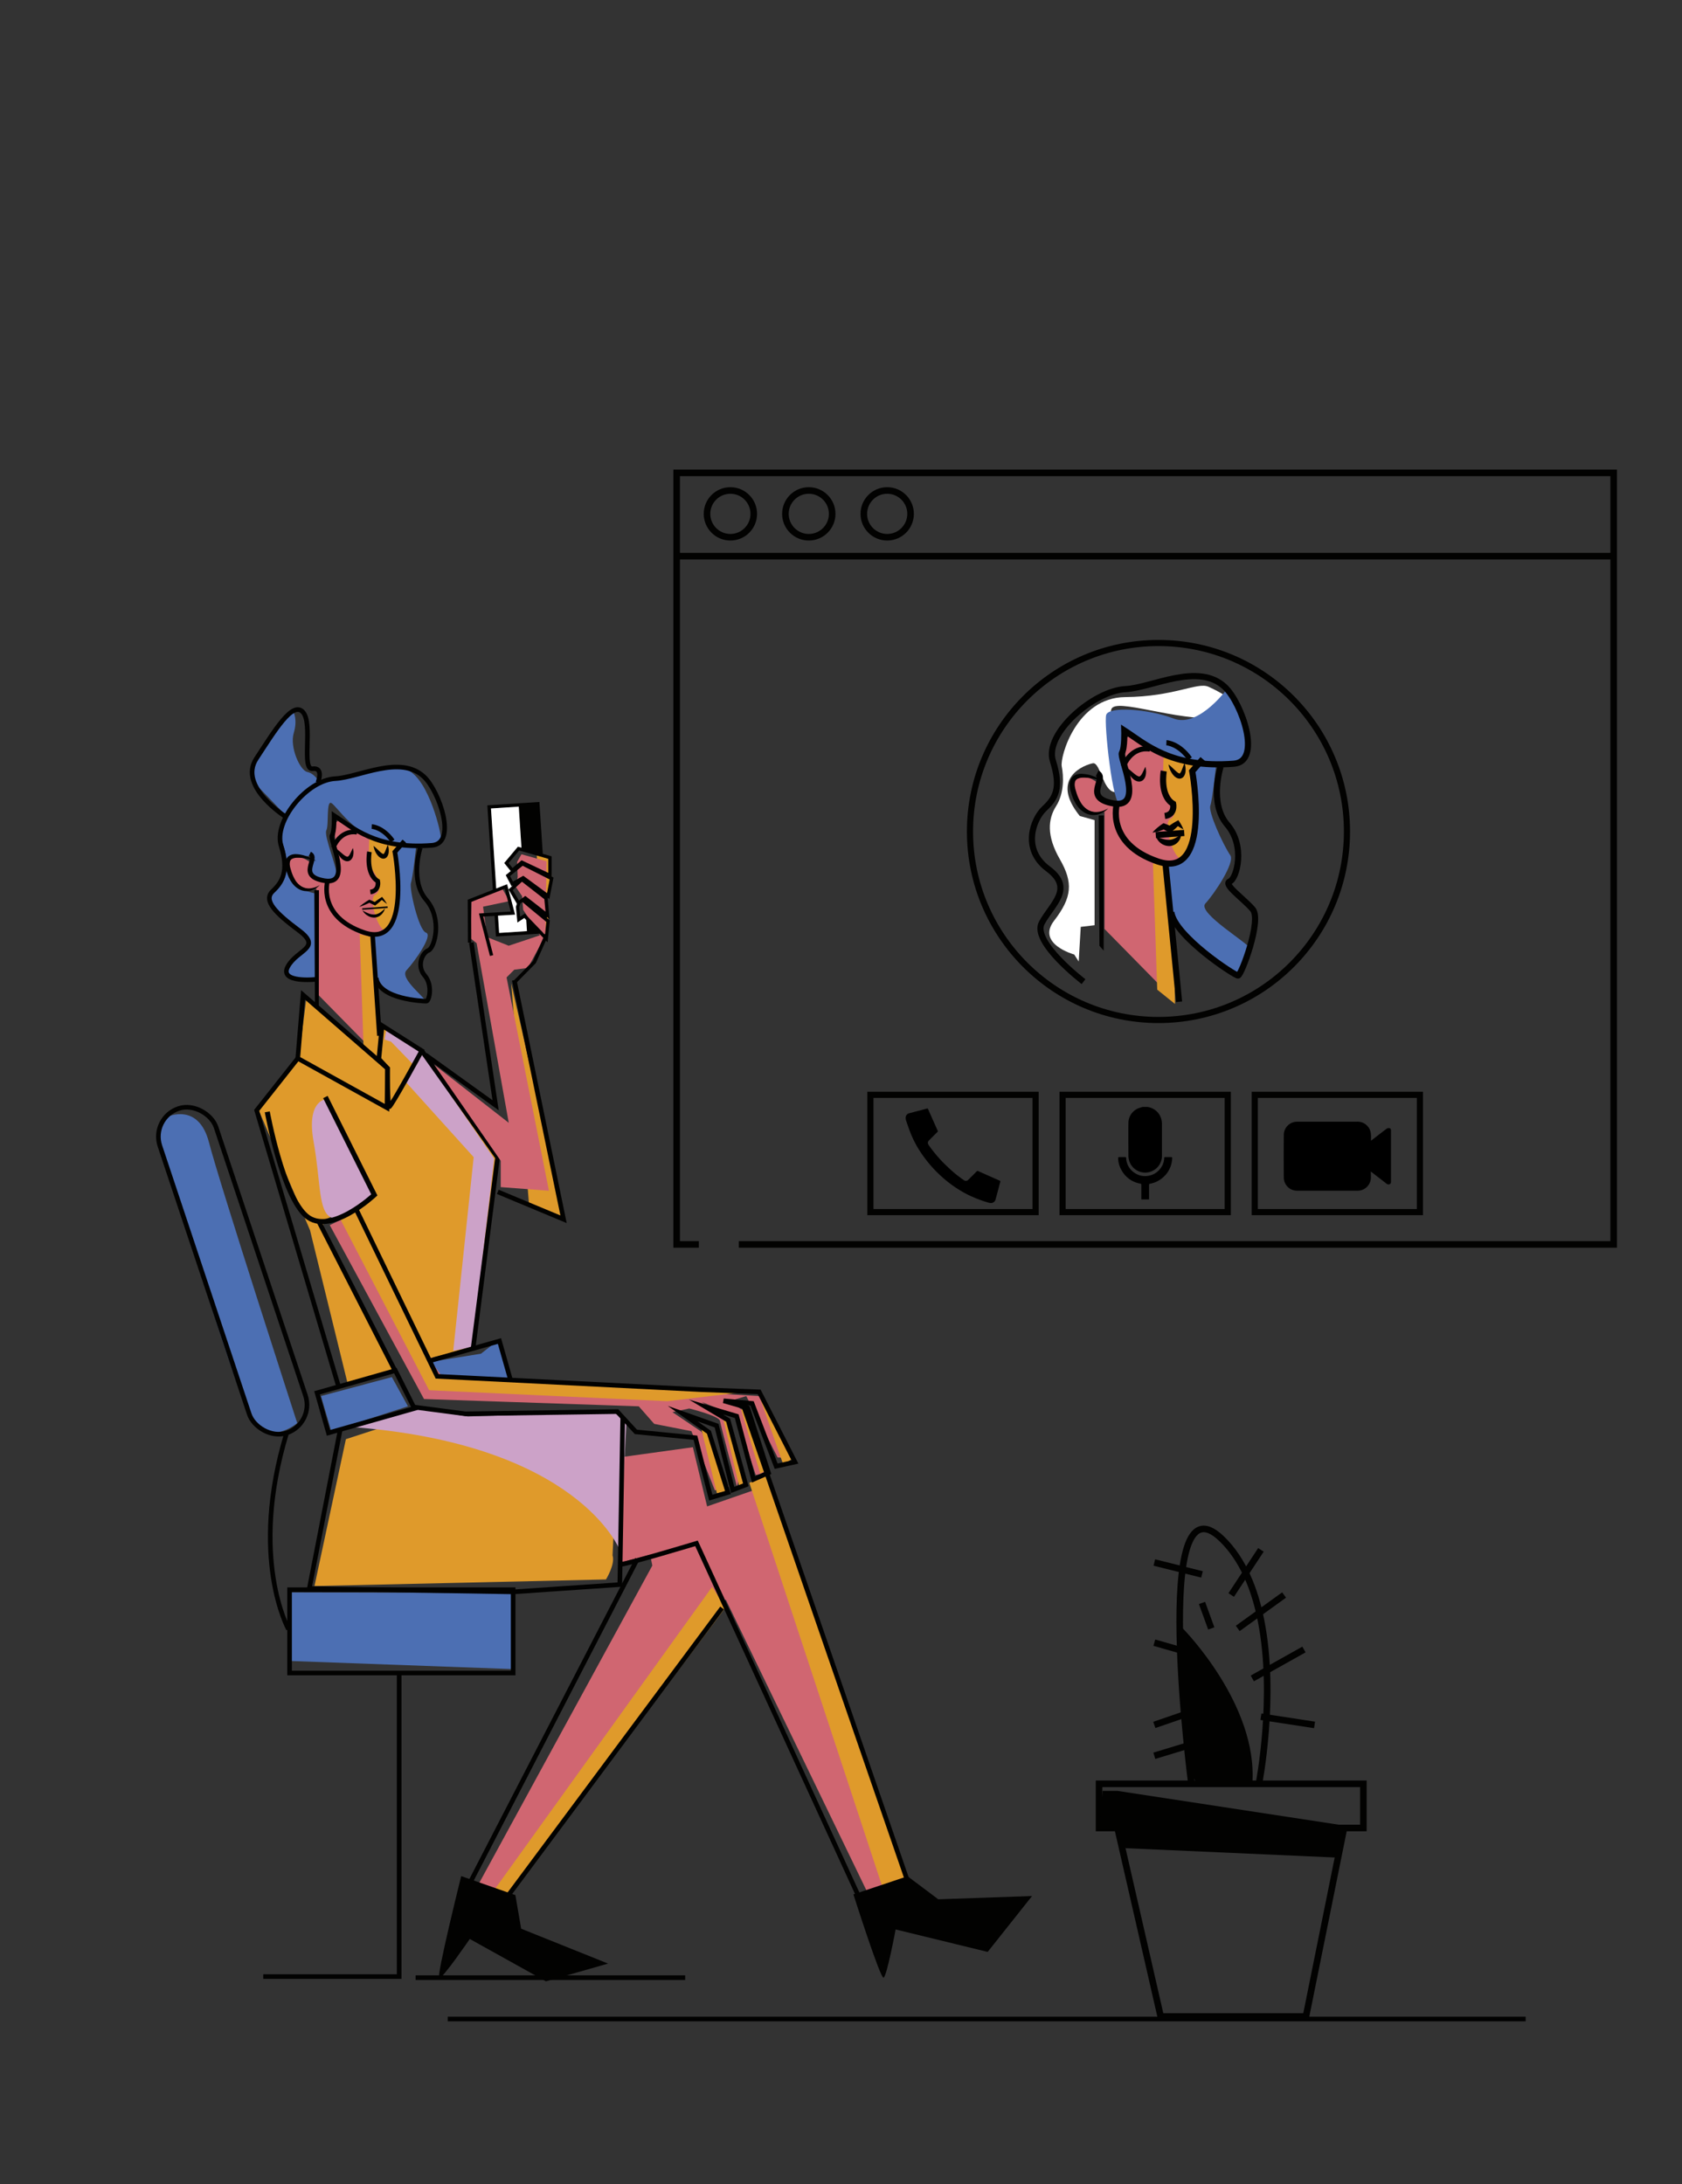 <svg xmlns="http://www.w3.org/2000/svg" viewBox="0 0 1094.1 1420.59"><rect x="0" y="0" width="1094.1" height="1420.59" fill="#333333" stroke="none"/><title>Mesa de trabajo 46</title><g id="Capa_7" data-name="Capa 7"><line x1="291.25" y1="1313.26" x2="992.4" y2="1313.26" fill="none" stroke="#020201" stroke-miterlimit="10" stroke-width="3"/><circle cx="753.56" cy="540.85" r="122.61" fill="none" stroke="#020201" stroke-miterlimit="10" stroke-width="4"/><path d="M698.75,620.86s-24.78-6.81-13.08-22,12.49-24.72,3.72-40-7.71-26.17-2.39-34.56,4.89-19.49,3.64-25.77,9.65-44.84,41.3-45.11,46.92-9.84,54-6.78,36.1,18,7.65,20.34-68.34-13.56-70.73-5.58,9.75,55,2.08,53.83-9.26-19.59-14.05-18.76-28.72,9.24-8.51,34.29l9.62,2.68v68.37L703,602.88l-1.33,22.52Z" fill="#fff"/><path d="M807.33,494.12s15.95-2.79-8-47.47c0,0-19.15,27.13-35.9,20.74s-42.28-8-43.88-2.39,4.39,60.23,9.18,57.84,7.18-10.77,5.18-14.76-3.59-16.75-3.59-16.75l1-16.23s40.51,32.18,76,19" fill="#4c6fb3"/><path d="M718.45,528.05v76.18l45.07,45.87L755.94,562s14-3.19,16.36-6,4.39-21.54,4.39-21.54l-.4-32.31,2-4.79s-31.91-8-43.48-19.15c0,0-3.19,2.8-3.19,4s.8,15.16.8,15.16S740,526.05,724,522.46s-8.37-12-8.37-12-8-7.18-14.36-5.18S700.5,532.43,718.45,528.05Z" fill="#d06671"/><path d="M759.13,563.55l2.6,32.11s34,37.4,40.94,37.8,8.51-14.29,10.11-16.49-34.5-23.11-28.72-29.29,19.41-26.64,16.22-31.34c-5-7.44-14.42-28.29-13-32.28s3.79-26.53,3.79-26.53l-11-.6-2.8,5.39s1.4,34.1.6,38.69S775.09,560.75,759.13,563.55Z" fill="#4c6fb3"/><path d="M757.14,489.75s-2,19.95,2.39,25.53,6.78,15.16,1.6,17.55,3.19,31.51,10,25.13,4.79-18.35,5.59-23.53.59-32.11.59-32.11l1-5Z" fill="#df9a2b"/><polygon points="749.96 561.55 752.75 643.72 764.32 653.03 763.92 628.57 759.13 563.55 749.96 561.55" fill="#df9a2b"/><polygon points="715.14 615.18 714.69 530.42 718.05 530.42 717.93 618.37 715.14 615.18" fill="#020201"/><path d="M732.88,499.18c1.51,1.12,2.8,2.29,4.08,3.37.64.53,1.27,1.05,1.89,1.49a6.26,6.26,0,0,0,1.71.93c.5.12.59.12,1-.09a4.53,4.53,0,0,0,1.2-1.45c.78-1.36,1.42-3,2.31-4.66a11.39,11.39,0,0,1,.15,5.6,6,6,0,0,1-1.59,2.93,4,4,0,0,1-1.89,1,4.56,4.56,0,0,1-2.07-.12,7.22,7.22,0,0,1-2.79-1.7,12.2,12.2,0,0,1-1.84-2.21A13.64,13.64,0,0,1,732.88,499.18Z" fill="#020201"/><path d="M760.1,497.2c1.43,1.14,2.63,2.34,3.82,3.45.59.55,1.17,1.09,1.74,1.55a4.75,4.75,0,0,0,1.47.9l.15,0s.05,0,.09,0l.21-.18a6.87,6.87,0,0,0,1-1.74c.62-1.44,1.13-3.07,1.92-4.72a12.58,12.58,0,0,1,.65,5.36,6.94,6.94,0,0,1-.94,2.94,5.46,5.46,0,0,1-.63.77,3.39,3.39,0,0,1-2.19.93,4,4,0,0,1-1.12-.14,6.44,6.44,0,0,1-2.76-1.83,11.9,11.9,0,0,1-1.63-2.25A13.6,13.6,0,0,1,760.1,497.2Z" fill="#020201"/><path d="M732.34,499l-3.17-1.12c1.79-5,8.08-14,19.1-12.31l-.52,3.32C736.69,487.15,732.51,498.5,732.34,499Z" fill="#020201"/><path d="M772.55,494.56c-6.57-9.33-13.83-9.76-13.91-9.76l.15-3.35c.37,0,9,.51,16.51,11.18Z" fill="#020201"/><path d="M718.34,508.22c-2.46-.67-4.9-1.31-7.35-1.75a28.42,28.42,0,0,0-7.21-.62,8,8,0,0,0-3,.8,3,3,0,0,0-1.52,2,7.19,7.19,0,0,0-.07,3.05,16.48,16.48,0,0,0,.34,1.67l.53,1.74a28.4,28.4,0,0,0,2.77,6.54,14.05,14.05,0,0,0,4.59,5,10.52,10.52,0,0,0,6.55,1.49,16.63,16.63,0,0,0,6.92-2.38,14.12,14.12,0,0,1-6.63,4,11.7,11.7,0,0,1-8.1-.81,15.52,15.52,0,0,1-6-5.59c-.19-.28-.38-.56-.56-.85l-.47-.89c-.3-.6-.65-1.18-.9-1.79a33.46,33.46,0,0,1-1.36-3.73l-.54-1.91c-.12-.68-.31-1.32-.37-2a9.63,9.63,0,0,1,.3-4.45,6,6,0,0,1,3.22-3.63,9.53,9.53,0,0,1,4.29-.79,24.56,24.56,0,0,1,7.72,1.65A38.58,38.58,0,0,1,718.34,508.22Z" fill="#020201"/><path d="M757,501.5s-2.88,15.92,6.09,21.36c0,0,1.51,6.93-5.42,7.91" fill="none" stroke="#020201" stroke-miterlimit="10" stroke-width="4"/><path d="M782.4,493.73l-6.89,7.89s13,70.78-22.33,58.74c-34.46-11.74-26.62-37.77-26.62-37.77" fill="none" stroke="#020201" stroke-miterlimit="10" stroke-width="4"/><path d="M749.64,541.56a23.65,23.65,0,0,1,3.13-3.12,39.65,39.65,0,0,1,3.42-2.57l.64-.43,1,.37c1.38.5,2.72,1.08,4,1.7l-2.06.24a41.21,41.21,0,0,1,5.36-3.51l1.37-.74.61.9c.51.78,1,1.58,1.45,2.41a21.08,21.08,0,0,1,1.21,2.63,19.87,19.87,0,0,1-2.53-1.41c-.79-.52-1.56-1.06-2.29-1.64l2,.17a41.82,41.82,0,0,1-4.71,4.33l-.95.76-1.12-.52c-1.33-.61-2.63-1.26-3.9-2l1.66,0a40.92,40.92,0,0,1-4,1.52A23.54,23.54,0,0,1,749.64,541.56Z" fill="#020201"/><line x1="751.81" y1="543.16" x2="770.32" y2="541.8" fill="none" stroke="#020201" stroke-miterlimit="10" stroke-width="4"/><path d="M752,544.19c1.73.58,3.22,1.14,4.65,1.54a12.09,12.09,0,0,0,3.92.55,9.09,9.09,0,0,0,3.64-1c1.28-.62,2.6-1.53,4.16-2.48a8.35,8.35,0,0,1-2.22,5,7.83,7.83,0,0,1-5.4,2.52,9.14,9.14,0,0,1-8.75-6.09Z" fill="#020201"/><path d="M704.81,638.51s-33.94-25.88-27.12-38.29,21.1-22.37,4-35.1S672,532.85,679.28,526s11.2-13.22,5.59-31.11,26.58-45.62,47.34-46.67c17.13-.87,47.31-17.72,64.64-1.27,11,10.5,24.18,48.38,5.72,49.81-41,3.18-57.81-13-71.25-21.69,0,0,.38,11.44-1.53,14.6s14.94,36.37-5.49,32.91-3.77-16.28-10.64-19.56" fill="none" stroke="#020201" stroke-miterlimit="10" stroke-width="4"/><path d="M794,498.54s-7.76,23.83,4.28,37.82,6.18,35.19,1.64,37,8.93,11.1,14.95,18.1-7.44,43.1-9.57,43.08S764.1,609,761.91,593.32" fill="none" stroke="#020201" stroke-miterlimit="10" stroke-width="4"/><line x1="758.09" y1="561.36" x2="766.97" y2="651.6" fill="none" stroke="#020201" stroke-miterlimit="10" stroke-width="4"/><polyline points="454.58 809.43 440.15 809.43 440.15 307.57 1049.65 307.57 1049.65 809.43 480.6 809.43" fill="none" stroke="#020201" stroke-miterlimit="10" stroke-width="4.28"/><rect x="566.18" y="712.13" width="107.44" height="76.28" fill="none" stroke="#020201" stroke-miterlimit="10" stroke-width="4"/><path d="M644.37,782.52a14.23,14.23,0,0,1-1.45-.27,86,86,0,0,1-13.5-5.23A78.29,78.29,0,0,1,611,763.92a80.77,80.77,0,0,1-10.24-11.69,68.66,68.66,0,0,1-8.42-15.12c-1.05-2.68-2-5.42-2.92-8.16a5.33,5.33,0,0,1-.3-1.94,3,3,0,0,1,2.46-2.94c3.79-1,7.59-2,11.38-3,.41-.11.58,0,.74.37q3.1,7,6.22,14a.64.64,0,0,1-.15.86c-1.74,1.71-3.45,3.44-5.18,5.17-1.29,1.29-1.35,2.08-.34,3.58A88.74,88.74,0,0,0,616.42,759a77.83,77.83,0,0,0,10.39,8.52,2.16,2.16,0,0,0,3.15-.25c1.78-1.76,3.56-3.52,5.32-5.3a.8.8,0,0,1,1.07-.2q7,3.12,14,6.22c.37.17.41.35.31.71-1,3.81-2,7.62-3.06,11.43A3.09,3.09,0,0,1,644.37,782.52Z"/><path d="M746.44,720a11.38,11.38,0,0,1,3.71,1.25,10.7,10.7,0,0,1,5.16,6.37,12.75,12.75,0,0,1,.51,3.79c0,6.84,0,13.68,0,20.52a10.84,10.84,0,0,1-6.87,10,10.86,10.86,0,0,1-14.15-6.09,12,12,0,0,1-.8-4.55c0-6.86-.07-13.72,0-20.58a10.36,10.36,0,0,1,6.23-9.71,21.63,21.63,0,0,1,3.11-1Z"/><path d="M762.48,753.27a17.24,17.24,0,0,1-6.06,12.65,17.53,17.53,0,0,1-7.62,3.89h-.06c-1.33.27-1.33.27-1.33,1.64v8.72h-5c0-3.14,0-6.29,0-9.43,0-.57-.22-.76-.74-.86a17.19,17.19,0,0,1-12.07-8.6,16.43,16.43,0,0,1-2.28-7.95c0-.53.14-.71.67-.7,1.28,0,2.57,0,3.85,0,.44,0,.64.11.68.61a12.12,12.12,0,0,0,6.64,10.32,11.61,11.61,0,0,0,7.24,1.32,12.22,12.22,0,0,0,9.27-6.13,11.63,11.63,0,0,0,1.63-5.51c0-.49.22-.62.67-.61,1.3,0,2.6,0,3.9,0C762.34,752.64,762.5,752.78,762.48,753.27Z"/><path d="M891.79,742c3.55-2.74,6.85-5.32,10.19-7.82a2.52,2.52,0,0,1,1.72-.39c.79.11,1.1.74,1.1,1.59,0,3.62,0,7.24,0,10.86q0,11.09,0,22.16c0,.73,0,1.43-.79,1.83a1.86,1.86,0,0,1-2.16-.35c-3.26-2.55-6.54-5.06-10.17-7.86,0,1.78.13,3.27,0,4.72a8.61,8.61,0,0,1-8.54,7.76q-19.68,0-39.36,0a8.58,8.58,0,0,1-8.7-8.55q-.1-14,0-28.05a8.68,8.68,0,0,1,7.71-8.25,10.84,10.84,0,0,1,1.13-.06q19.46,0,38.91,0a8.69,8.69,0,0,1,8.69,6.67,15.07,15.07,0,0,1,.29,2.69C891.83,739.89,891.79,740.82,891.79,742Z"/><rect x="691.18" y="712.13" width="107.44" height="76.28" fill="none" stroke="#020201" stroke-miterlimit="10" stroke-width="4"/><rect x="816.18" y="712.13" width="107.44" height="76.28" fill="none" stroke="#020201" stroke-miterlimit="10" stroke-width="4"/><line x1="440.86" y1="361.75" x2="1048.23" y2="361.75" fill="none" stroke="#020201" stroke-miterlimit="10" stroke-width="4.28"/><circle cx="475.1" cy="334.24" r="15.21" fill="none" stroke="#020201" stroke-miterlimit="10" stroke-width="4.28"/><circle cx="526.1" cy="334.24" r="15.21" fill="none" stroke="#020201" stroke-miterlimit="10" stroke-width="4.28"/><circle cx="577.1" cy="334.24" r="15.21" fill="none" stroke="#020201" stroke-miterlimit="10" stroke-width="4.28"/><polygon points="849.5 1311.62 754.99 1311.62 726.93 1189.01 874.24 1189.01 849.5 1311.62" fill="none" stroke="#020201" stroke-miterlimit="10" stroke-width="4.28"/><rect x="714.91" y="1160.28" width="171.93" height="28.73" fill="none" stroke="#020201" stroke-miterlimit="10" stroke-width="4.28"/><path d="M775,1160.28S748.28,955.85,794.79,1001c13.72,13.31,21.44,32.63,25.51,53.26,9.73,49.29-1.4,106-1.4,106" fill="none" stroke="#020201" stroke-miterlimit="10" stroke-width="4.28"/><line x1="805.12" y1="1059.21" x2="835.27" y2="1037.47" fill="none" stroke="#020201" stroke-miterlimit="10" stroke-width="4.28"/><line x1="781.87" y1="1024.07" x2="750.86" y2="1016.33" fill="none" stroke="#020201" stroke-miterlimit="10" stroke-width="4.28"/><line x1="800.87" y1="1037.47" x2="820.2" y2="1008.11" fill="none" stroke="#020201" stroke-miterlimit="10" stroke-width="4.28"/><line x1="781.87" y1="1077.37" x2="750.86" y2="1068.47" fill="none" stroke="#020201" stroke-miterlimit="10" stroke-width="4.28"/><line x1="814.6" y1="1091.73" x2="848.19" y2="1072.92" fill="none" stroke="#020201" stroke-miterlimit="10" stroke-width="4.28"/><line x1="781.87" y1="1111.3" x2="750.86" y2="1121.97" fill="none" stroke="#020201" stroke-miterlimit="10" stroke-width="4.28"/><line x1="820.2" y1="1116.63" x2="855.08" y2="1121.97" fill="none" stroke="#020201" stroke-miterlimit="10" stroke-width="4.28"/><line x1="795.82" y1="1137.37" x2="810.53" y2="1137.37" fill="none" stroke="#020201" stroke-miterlimit="10" stroke-width="4.28"/><line x1="787.9" y1="1059.21" x2="781.87" y2="1042.63" fill="none" stroke="#020201" stroke-miterlimit="10" stroke-width="4.28"/><line x1="781.87" y1="1132.63" x2="750.86" y2="1142.04" fill="none" stroke="#020201" stroke-miterlimit="10" stroke-width="4.28"/><polygon points="884.79 1189.01 873.73 1189.01 869.84 1208.27 731.98 1202.15 727.74 1189.01 714.91 1189.01 717.27 1164.89 726.93 1164.89 884.79 1189.01" fill="#020201"/><path d="M769.38,1059.21s49.09,49.49,45.22,101.07H781.87S768.09,1174,769.38,1059.21Z" fill="#020201"/><path d="M214.5,796.87,275.8,910l139.73,4.75,10,11.4,24.23,4.76L465,969.38l9-2.37L456.4,931.36l-19-12.83,10.93-2.38s19.48,4.76,20,8.08,10.93,42.3,10.93,42.3c3.8-4.28-5.58-42.77-5.58-42.77L456.4,911.88l22.81,9.26,12.36,38.26,8.31-1.42-16.39-40.4-9-6.18,10.93-3.33L505.82,948l10,.47-21.86-40.4L288.16,896.19s-54.57-112-56.27-109.21S214.5,796.87,214.5,796.87Z" fill="#d06671"/><polygon points="194.54 687.08 199.29 649.07 253.94 695.64 252.52 718.93 194.54 687.08" fill="#df9a2b"/><polygon points="167.92 721.3 194.54 687.08 246.81 689.46 249.19 669.02 273.9 684.23 323.33 751.72 308.6 876.23 277.7 883.84 229.7 785.94 210.22 793.54 210.22 797.34 256.79 890.49 226.38 900.95 201.66 800.19 167.92 721.3" fill="#df9a2b"/><polygon points="323.8 871.96 330.93 897.14 288.16 896.19 280.56 885.74 312.87 880.51 323.8 871.96" fill="#4c6fb3"/><polygon points="254.89 895.72 208.79 908.07 215.45 930.89 265.35 914.73 254.89 895.72" fill="#4c6fb3"/><path d="M225,936.11l43.72-14.25,134,.95-4.27,88.87c1.9,5.7-4.28,15.68-4.28,15.68l-189.62,4.28Z" fill="#df9a2b"/><polygon points="404.36 947.76 450.69 941.34 459.96 979.84 494.89 967.72 590.42 1230.06 567.61 1237.9 472.08 1040.43 328.08 1236.47 308.83 1230.06 424.32 1018.33 422.89 1011.2 404.36 1016.19 404.36 947.76" fill="#d06671"/><path d="M205.82,577.78v68.08l40.28,41-6.77-78.78s12.47-2.85,14.61-5.34,3.92-19.25,3.92-19.25l-.35-28.87,1.78-4.28s-28.52-7.13-38.85-17.11c0,0-2.85,2.5-2.85,3.57s.71,13.54.71,13.54,6.77,25.67-7.49,22.46-7.48-10.7-7.48-10.7-7.13-6.41-12.83-4.63S189.78,581.7,205.82,577.78Z" fill="#d06671"/><path d="M190.85,463s-34.57,31.72-23.52,48.11l18.53,19.25s-3.21,10-3.21,13.19,5,12.83,3.21,18.18-4.27,14.26-7.13,16.75-6.06,6.06-1.78,8.91c0,0,3,7.31,5.17,8.38s18.71,13.54,18.18,15.86-.36,5-2.85,7S185,629.28,185.86,631.24s3.75,5.17,5.53,5.17,15,.89,15,.89l-.36-56s-11.76-1.6-14.79-8.2-4.81-14.79-3.21-15.32,14.79-1.07,14.79-1.07-2,12.47.18,12.65,15.86,7.13,16.22,1.25-8.73-26.91-6.95-30.48-.18-19.42,3.21-17.82,15.68,22.1,35.28,24.95,36.36,3.57,36-2.49-9.62-42.78-24.59-44.74-36.36,6.42-39.21,6.42-15.32,2.32-15.32,2.32-2.68-5.53-7.67-6.6-11.58-16.39-8.91-25.3S190.85,463,190.85,463Z" fill="#4c6fb3"/><path d="M242.18,609.5l2.32,28.69s6.59,9.27,12.83,9.63,18.18,6.06,19.6,4.1-17.64-15.33-12.47-20.86,17.46-22.81,12.65-24.41-11.05-28.87-9.8-32.44,3.38-23.7,3.38-23.7l-9.8-.53-2.49,4.81s1.24,30.47.53,34.57S256.44,607,242.18,609.5Z" fill="#4c6fb3"/><path d="M108.87,726.41s20.32-9.62,27.09,16.75,57.39,182.5,57.39,182.5-20,17.11-31.37-6.06-51-154.69-51-154.69S95.68,735.32,108.87,726.41Z" fill="#4c6fb3"/><polygon points="189.07 1035.8 332.71 1036.15 334.5 1085.7 188 1080.35 189.07 1035.8" fill="#4c6fb3"/><polygon points="321.43 753.62 307.17 876.23 294.82 878.61 308.12 752.67 264.12 703.94 255.85 717.98 265.47 697.62 268.2 691.84 254.42 677.58 250.14 676.15 251.57 668.55 276.28 683.28 274.88 685.66 321.43 753.62" fill="#cca2c8"/><path d="M211.64,715.12,244.44,776S225,795.44,215.92,792.11,208.79,769.3,204,742.69,211.64,715.12,211.64,715.12Z" fill="#cca2c8"/><path d="M225.9,928l45.63-11.88,32.79,5.23,95.05-2.85,8.08,7.13-4.28,82.69S376.56,938.49,225.9,928Z" fill="#cca2c8"/><path d="M240.4,543.56s-1.78,17.82,2.14,22.81,6.06,13.55,1.42,15.68,2.85,28.16,8.91,22.46,4.28-16.4,5-21,.54-28.69.54-28.69l.89-4.46Z" fill="#df9a2b"/><polygon points="233.98 607.72 236.48 681.14 246.81 689.46 246.46 667.6 242.18 609.5 233.98 607.72" fill="#df9a2b"/><polygon points="349.11 556.39 349.82 563.88 349.82 576.35 350.54 589.72 349.11 605.58 355.7 610.57 356.77 599.7 356.42 594.89 355.35 582.77 358.73 572.61 358.38 565.66 358.2 557.82 349.11 556.39" fill="#df9a2b"/><polygon points="332.54 639.62 367.47 793.6 344.12 783.62 332.54 639.62" fill="#df9a2b"/><polygon points="229.7 785.94 285.31 896.19 493.94 904.27 434.06 911.4 279.13 904.27 221.15 792.59 229.7 785.94" fill="#df9a2b"/><polygon points="487.41 964.51 575.09 1230.77 589.7 1222.57 499.53 959.16 487.41 964.51" fill="#df9a2b"/><polygon points="463.17 1032.23 319.17 1232.55 330.22 1233.97 472.08 1045.42 463.17 1032.23" fill="#df9a2b"/><path d="M456,928.51c.36,1.78,10.34,42.77,10.34,42.77l7.48-1.42L462.1,931Z" fill="#df9a2b"/><polygon points="470.65 923.88 480.99 967.36 484.2 964.87 473.63 923.76 470.65 923.88" fill="#df9a2b"/><path d="M482.06,916.75c.71,2.85,12.48,41.7,12.48,41.7l3.92-2.14-11.41-39.92Z" fill="#df9a2b"/><polyline points="493.94 908.07 509.51 952.75 515.8 948.47 494.54 906.77" fill="#df9a2b"/><line x1="205.97" y1="579.03" x2="205.89" y2="688.44" fill="none"/><polygon points="204.87 654.77 204.47 579.03 207.47 579.03 207.37 657.62 204.87 654.77" fill="#020201"/><path d="M218.72,552c1.34,1,2.5,2,3.65,3,.57.48,1.13,1,1.69,1.34a5.26,5.26,0,0,0,1.53.82c.44.12.52.12.84-.07a4.15,4.15,0,0,0,1.07-1.3c.7-1.21,1.27-2.68,2.07-4.16a10.33,10.33,0,0,1,.13,5,5.39,5.39,0,0,1-1.42,2.61,3.54,3.54,0,0,1-1.69.9,4,4,0,0,1-1.85-.11,6.54,6.54,0,0,1-2.5-1.52,11.21,11.21,0,0,1-1.64-2A12.22,12.22,0,0,1,218.72,552Z" fill="#020201"/><path d="M243,550.22c1.28,1,2.35,2.08,3.41,3.08.53.49,1.05,1,1.56,1.38a4.33,4.33,0,0,0,1.31.81l.14,0s0,0,.08,0,.11-.1.18-.17a6.37,6.37,0,0,0,.87-1.55c.54-1.29,1-2.74,1.71-4.22a11.07,11.07,0,0,1,.58,4.79A6.14,6.14,0,0,1,252,557a5,5,0,0,1-.56.69,3.28,3.28,0,0,1-.88.58,2.88,2.88,0,0,1-1.08.24,3.47,3.47,0,0,1-1-.12,5.61,5.61,0,0,1-2.46-1.63,10.92,10.92,0,0,1-1.46-2A12.16,12.16,0,0,1,243,550.22Z" fill="#020201"/><path d="M218.23,551.81l-2.82-1c1.59-4.47,7.21-12.52,17.06-11l-.46,3C222.12,541.23,218.39,551.38,218.23,551.81Z" fill="#020201"/><path d="M254.17,547.86c-5.87-8.34-12.36-8.72-12.43-8.73l.13-3c.33,0,8,.46,14.75,10Z" fill="#020201"/><path d="M205.72,560.06c-2.19-.6-4.37-1.17-6.56-1.57a25.5,25.5,0,0,0-6.44-.54,6.93,6.93,0,0,0-2.72.71,2.62,2.62,0,0,0-1.36,1.76,6.51,6.51,0,0,0-.06,2.73c0,.48.21,1,.3,1.49l.47,1.55a25.8,25.8,0,0,0,2.48,5.85,12.55,12.55,0,0,0,4.1,4.45,9.42,9.42,0,0,0,5.85,1.34A14.91,14.91,0,0,0,208,575.7a12.69,12.69,0,0,1-5.93,3.58,10.48,10.48,0,0,1-7.24-.73,14,14,0,0,1-5.37-5c-.17-.25-.35-.5-.51-.76l-.42-.8c-.26-.53-.58-1-.8-1.6a29.68,29.68,0,0,1-1.21-3.34l-.48-1.7a17.72,17.72,0,0,1-.33-1.82,8.62,8.62,0,0,1,.26-4,5.39,5.39,0,0,1,2.88-3.25,8.31,8.31,0,0,1,3.84-.7,22,22,0,0,1,6.89,1.46A35.45,35.45,0,0,1,205.72,560.06Z" fill="#020201"/><path d="M240.3,554.06s-2.57,14.22,5.44,19.08c0,0,1.35,6.2-4.84,7.07" fill="none" stroke="#020201" stroke-miterlimit="10" stroke-width="3"/><path d="M263,547.11l-6.15,7s11.63,63.25-19.95,52.49c-30.79-10.49-23.79-33.74-23.79-33.74" fill="none" stroke="#020201" stroke-miterlimit="10" stroke-width="3"/><path d="M233.7,589.86a33.79,33.79,0,0,1,3-2.37c1-.73,2.1-1.43,3.18-2.08l.35-.22.47.19c1.22.47,2.4,1,3.58,1.57l-1,.12c.76-.58,1.51-1.16,2.3-1.7s1.56-1.08,2.37-1.6l.61-.39.37.47c.51.65,1,1.32,1.46,2s.93,1.38,1.34,2.11c-.69-.47-1.35-1-2-1.5s-1.27-1.06-1.88-1.62l1,.08c-.69.66-1.4,1.29-2.13,1.91s-1.46,1.22-2.2,1.81L244,589l-.56-.26c-1.18-.55-2.36-1.11-3.5-1.74l.82,0c-1.14.56-2.29,1.08-3.47,1.56A33.63,33.63,0,0,1,233.7,589.86Z" fill="#020201"/><line x1="235.64" y1="591.28" x2="252.17" y2="590.07" fill="none" stroke="#020201" stroke-miterlimit="10"/><path d="M235.8,592.2a28.45,28.45,0,0,0,3.88,1.92,9.34,9.34,0,0,0,3.82.72,6.92,6.92,0,0,0,3.58-1.19c.15-.08.3-.16.44-.25l.41-.33.84-.63c.54-.47,1-1,1.67-1.47a16.13,16.13,0,0,1-.92,2.1l-.68.94c-.11.16-.24.32-.36.47l-.44.41a6.68,6.68,0,0,1-4.45,1.94A7.86,7.86,0,0,1,239,595.5,9.24,9.24,0,0,1,235.8,592.2Z" fill="#020201"/><path d="M205.92,637s-24.76,2.76-18.67-8.33,22.5-12,7.21-23.43-23.5-19.56-17-25.65,10.4-13.41,5.39-29.4,16.73-42.79,35.28-43.73c15.31-.77,42.27-15.83,57.76-1.13,9.88,9.38,21.61,43.23,5.11,44.51-36.64,2.84-51.65-11.62-63.67-19.39,0,0,.34,10.23-1.36,13s13.35,32.5-4.91,29.41-3.37-14.54-9.51-17.48" fill="none" stroke="#020201" stroke-miterlimit="10" stroke-width="3"/><path d="M273.36,551.41s-6.94,21.3,3.83,33.8,5.52,31.44,1.46,33-7.74,10.12-2.36,16.37,2.87,16.67,1,16.65-30.65-1.13-32.6-15.17" fill="none" stroke="#020201" stroke-miterlimit="10" stroke-width="3"/><line x1="242.33" y1="607.88" x2="246.81" y2="673.7" fill="none" stroke="#020201" stroke-miterlimit="10" stroke-width="3"/><path d="M186.18,531.47s-31.47-19.67-19.46-38,23.68-37.83,30.35-30.25-1.22,37.76,6.28,36.8,3.45,8.95,3.45,8.95" fill="none" stroke="#020201" stroke-miterlimit="10" stroke-width="3"/><polygon points="197.11 647.11 252.07 694.9 251.73 720.56 193.7 688.42 197.11 647.11" fill="none" stroke="#020201" stroke-miterlimit="10" stroke-width="3"/><path d="M252.08,694.9s0,24.6,1.09,25,21.16-36.43,21.16-36.43l-25.8-16.39-2.08,21.72Z" fill="none" stroke="#020201" stroke-miterlimit="10" stroke-width="3"/><polyline points="307.68 877.51 323.66 752.9 274.33 683.44" fill="none" stroke="#020201" stroke-miterlimit="10" stroke-width="3"/><polyline points="221.48 929.04 201.19 1033.3 333.78 1035.44 403.17 1030.69 405.07 922.09" fill="none" stroke="#020201" stroke-miterlimit="10" stroke-width="3"/><polyline points="193.7 688.42 166.97 722.25 220.27 902.01" fill="none" stroke="#020201" stroke-miterlimit="10" stroke-width="3"/><path d="M483.61,914.25,598,1245.74l-28.28,12.12-116.67-254s-45.62,13.78-49.9,13.78" fill="none" stroke="#020201" stroke-miterlimit="10" stroke-width="3"/><polygon points="325.71 772.15 325.71 755.04 282.46 692.55 330.93 730.33 310.03 613.49 305.99 610.3 306.72 586.19 326.91 578.36 331.31 586.14 314.22 589.75 316.83 609.54 330.87 615.15 351.26 608.35 340.33 591.8 339.62 582.9 335.4 576.72 336.75 570.5 336.41 560.59 339.2 555.67 355.55 560.23 354.77 608.7 343.34 629.59 334.53 630.73 329.51 635.76 357.07 774.53 325.71 772.15" fill="#d06671"/><path d="M355.76,596.48l1.7,1.32L356.25,584l1.09.79,2.7-14-1.23-.63V557l-5.74-1.64-2.21-33.73-11.36.74L317,523.82l3.6,54.95-16.34,6.44.11,27.93h.17l2,0v-3l-.11-23.44,14.3-5.64,2.14-.84,5.42-2.14,3.91,14.83-8.46.51-1.09.07h0l-1.1.07-10,.61,6.63,25.64h0l.51,2,1.29-.33.83-.22-6.49-25.06,7.4-.45.88,13.42,22.45-1.48,5.74-.37,2.44,2.53.17.18-6.73,15.13-10.77,10.9-1.43,1.45,1.62,1.58,1.47-1.51,11-11.14,6.52-14.65,1.12,1.15,1.45-14.28-1.9-1.57Zm.08-15.51-1.16-.84-1.14-.85-1.16-.85-9.68-7.1-1.15-.85-1.15-.85h0l-6.76,3.8-1.9-3.61,8.24-6.68,0,0,1.1.56,1.14.58,9.52,4.83,1.14.57,1.14.58,3.53,1.8Zm-1,12-.43-.33-1.16-.91-9.7-7.55-1.16-.91-.69-.54-.42.3L340,584l-.93.66-.8.56-.73.52-.38-.64L333.53,579l6-5.5,1.14.89,1.15.91,1.16.9,9.71,7.58,1.15.9.24.18Zm-14.37-39,1.12.32L351,557l1.12.32,1.12.32,3.39,1v9.11l-2.82-1.33-1.13-.53-1.15-.54-9.5-4.49-1.13-.53-1.13-.54-.48-.22-5.9,5-2.57-3.18,6.86-8.16,1.69.48Zm-15.79,52.82-.74-11.22,11.12-.67-4.31-16.36v0h0l-.9-3.41-7.07,2.78-3.41-52.06,18.07-1.18,1.76,26.69-2.31-.66L328,561.34l4.22,5.26L329,569.23l3.78,7.21.84-.46-2.82,2.57v0l5.46,9.27-.64,2,1,10.26,4.49-3,1.26,1.31.47,7.21Zm28-.75-1-1-7.27-7.57-1.18-1.22L342.07,595l-.72-.75-3,2-.58-6.19.8-2.43,1.25-.89,1.76,1.46,1.17,1,1.16,1,9.73,8,1.16,1,.57.46-.32,3.18-.33,3.18-.11,1.11-.05.5-.26-.12-.1.24-.54-.56Z" fill="#020201"/><polygon points="330.75 578.55 330.75 578.58 330.74 578.55 330.75 578.55" fill="#020201"/><path d="M330.74,578.55v0Z" fill="#020201"/><polyline points="414.58 1014.05 297.67 1240.27 323.33 1242.65 469.7 1045.9" fill="none" stroke="#020201" stroke-miterlimit="10" stroke-width="3"/><path d="M555.13,1232.19s17.47,54.89,19.6,54.18,7.85-31.36,7.85-31.36l59.88,14.61,28.87-36.36-61,2.14-20-15Z" fill="#020201"/><path d="M300,1220.31s-16.52,66.2-14.28,66.41,19.86-25.52,19.86-25.52l49.55,27.55,40.41-11.54L339,1254.52l-3.76-21.85Z" fill="#020201"/><rect x="188.36" y="1034.02" width="145.43" height="54.18" fill="none" stroke="#020201" stroke-miterlimit="10" stroke-width="3"/><rect x="132.04" y="715.36" width="38.5" height="222.42" rx="19.25" transform="translate(556.2 1562.88) rotate(161.57)" fill="none" stroke="#020201" stroke-miterlimit="10" stroke-width="3"/><path d="M187.64,1059.68s-25.9-46.35-1.18-127.61" fill="none" stroke="#020201" stroke-miterlimit="10" stroke-width="3"/><polygon points="269.55 916.13 213.65 932.01 206.25 905.95 257.16 891.49 269.55 916.13" fill="none" stroke="#020201" stroke-miterlimit="10" stroke-width="3"/><polyline points="280.29 884.92 324.89 872.26 332.29 898.32" fill="none" stroke="#020201" stroke-miterlimit="10" stroke-width="3"/><polyline points="334.51 637.54 366.58 793.07 323.8 775.24" fill="none" stroke="#020201" stroke-miterlimit="10" stroke-width="3"/><polyline points="276.75 686.13 322.38 718.93 306.61 613.12" fill="none" stroke="#020201" stroke-miterlimit="10" stroke-width="3"/><polyline points="259.64 1088.91 259.64 1285.66 171.25 1285.66" fill="none" stroke="#020201" stroke-miterlimit="10" stroke-width="3"/><line x1="270.34" y1="1286.37" x2="445.7" y2="1286.37" fill="none" stroke="#020201" stroke-miterlimit="10" stroke-width="3"/><polyline points="231.89 786.98 279.35 884.91 284.36 895.24 304.81 896.27 456.4 903.92 493.82 905.34 517.11 950.97 504.87 953.7 489.19 912.83 470.65 911.16 486.34 915.68 499.88 957.98 490.14 962.25 479.21 921.14 459.25 915.2 473.63 923.76 485.15 965.82 476.6 969.14 466.14 927.32 444.04 919.48 461.15 931.6 473.51 970.81 462.34 974.13 452.36 935.16 413.63 931.36 401.51 918.17 302.69 919.61 269.55 915.26" fill="none" stroke="#020201" stroke-miterlimit="10" stroke-width="3"/><line x1="256.87" y1="891.41" x2="207.54" y2="794.88" fill="none" stroke="#020201" stroke-miterlimit="10" stroke-width="3"/><path d="M173.86,723.2s9.9,54.53,25.43,67.73,44.2-13.71,44.2-13.71l-31.83-63.66" fill="none" stroke="#020201" stroke-miterlimit="10" stroke-width="3.27"/><polygon points="330.75 578.55 330.75 578.58 330.74 578.55 330.75 578.55" fill="#fff"/><polygon points="336.89 550.71 327.97 561.34 332.19 566.6 328.95 569.23 332.73 576.44 333.57 575.98 330.75 578.55 329.85 575.14 322.78 577.92 319.37 525.86 337.44 524.68 339.2 551.37 336.89 550.71" fill="#fff"/><polygon points="342.76 605.64 324.68 606.83 323.94 595.61 335.06 594.94 330.75 578.58 336.21 587.85 335.57 589.81 336.54 600.07 341.03 597.12 342.29 598.43 342.76 605.64" fill="#fff"/></g></svg>
